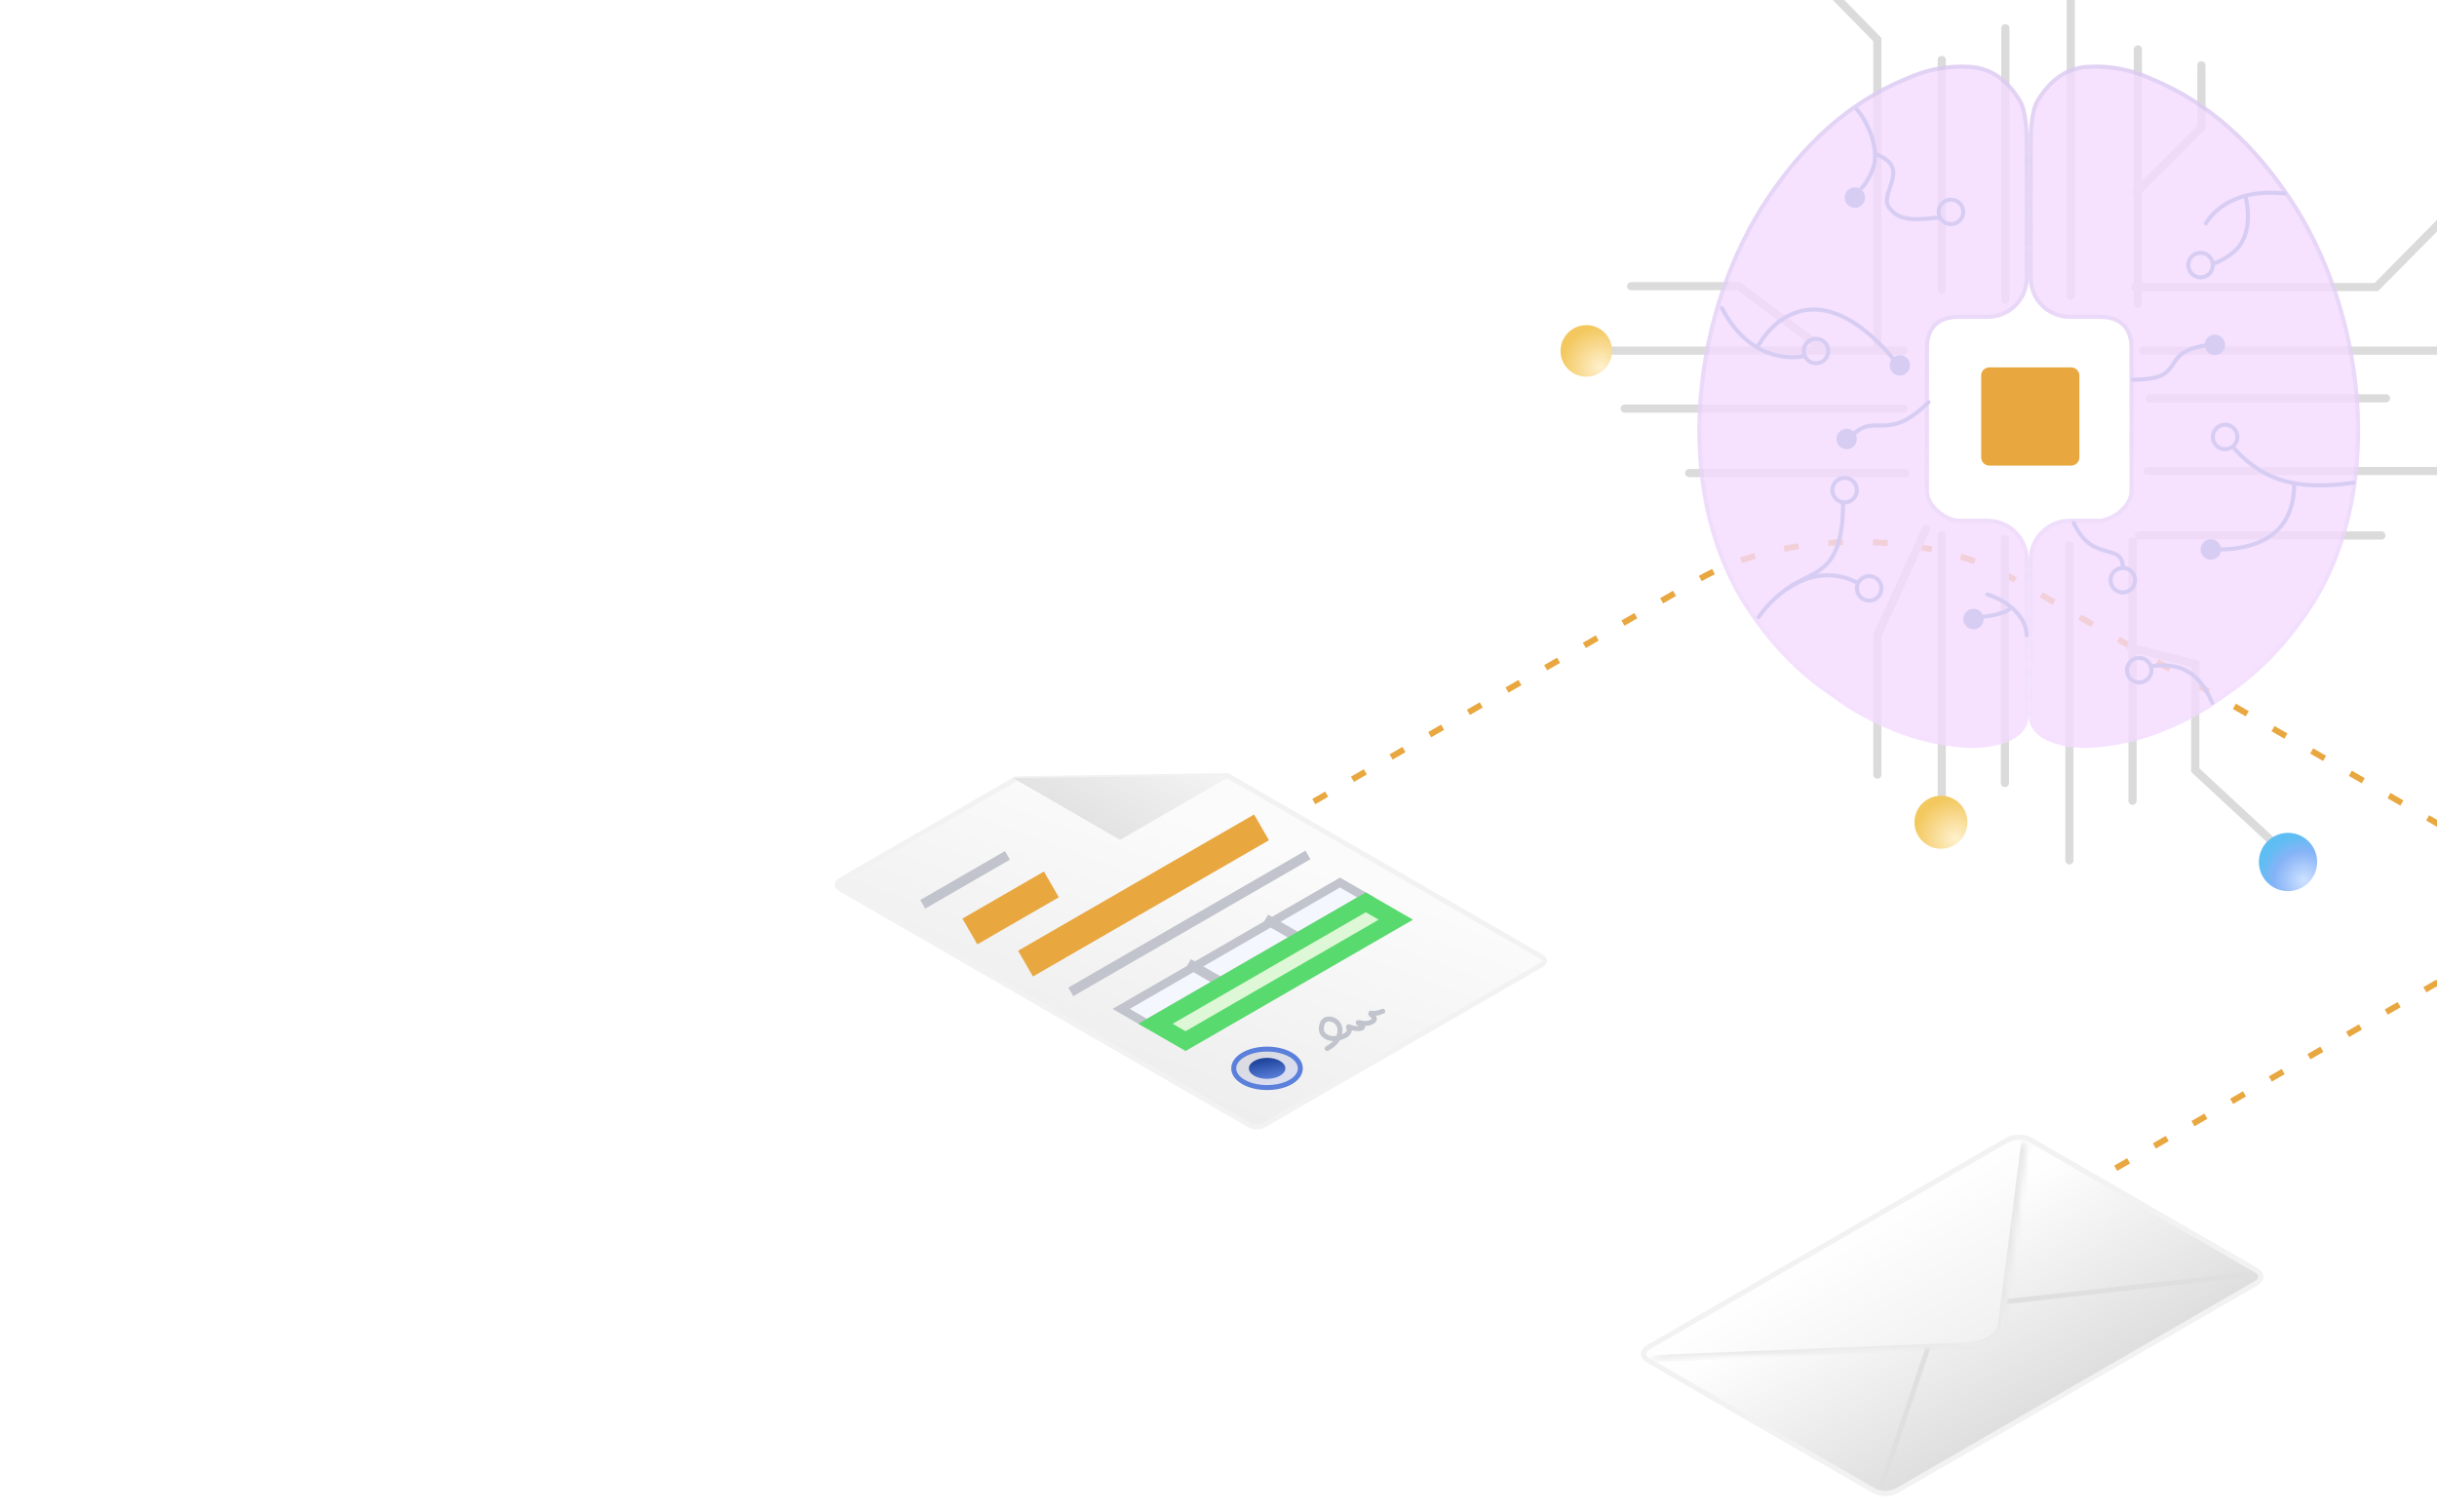 <svg width="403" height="250" viewBox="0 0 403 250" fill="none" xmlns="http://www.w3.org/2000/svg">
<g clip-path="url(#clip0_35961_18400)">
<path d="M210.865 136.242C214.332 134.241 253.435 111.666 280.785 95.877C295.286 87.506 318.779 87.516 333.28 95.888L404.548 137.032C416.306 143.82 416.306 154.825 404.548 161.613L340.68 198.485" stroke="#E9A740" stroke-linejoin="round" stroke-dasharray="2.46 4.92"/>
<g filter="url(#filter0_d_35961_18400)">
<path d="M226.642 165.87L254.908 149.552C255.57 149.169 255.57 148.595 254.908 148.213L202.997 118.244L168.021 118.767L138.971 135.538C138.258 135.95 138.258 136.582 138.971 136.993L178.744 159.955L206.657 176.069C207.319 176.451 208.313 176.451 208.975 176.069L226.642 165.87Z" fill="url(#paint0_linear_35961_18400)" stroke="#F2F2F2" stroke-width="0.819"/>
<path d="M205.63 168.915C203.497 167.684 203.458 165.663 205.63 164.409C207.802 163.155 211.304 163.177 213.436 164.409C215.567 165.639 215.567 167.685 213.436 168.915C211.306 170.145 207.761 170.145 205.63 168.915Z" fill="url(#paint1_linear_35961_18400)" stroke="#5A80DB" stroke-width="0.819"/>
<path d="M207.406 165.431C206.232 166.11 206.232 167.211 207.406 167.89C208.581 168.568 210.49 168.568 211.664 167.89C212.839 167.211 212.876 166.131 211.664 165.431C210.49 164.753 208.581 164.753 207.406 165.431Z" fill="url(#paint2_linear_35961_18400)"/>
<path d="M219.471 163.383C220.748 162.645 221.178 162.038 221.382 161.422C222.43 158.7 219.268 157.708 218.703 159.17C218.424 159.893 218.202 161.011 219.659 161.593C220.502 161.93 221.823 161.659 222.667 161.092C222.898 160.937 223.169 160.601 223.117 160.243C223.077 159.97 222.923 159.72 223.05 159.777C223.521 159.988 224.445 160.176 225.036 160.041C226.013 159.771 224.357 159.1 224.615 159.083C224.805 159.07 225.098 159.17 225.272 159.195C225.845 159.274 226.421 159.251 226.958 158.914C227.923 158.308 226.413 157.797 226.692 157.533C226.738 157.49 227.374 157.785 228.663 157.218" stroke="#C1C4CC" stroke-width="0.819" stroke-miterlimit="10" stroke-linecap="round"/>
<g opacity="0.2" filter="url(#filter1_f_35961_18400)">
<path d="M182.647 121.096C180.33 121.098 178.884 122.547 180.044 123.705L182.727 126.383C183.86 127.514 186.668 127.546 187.878 126.442L190.814 123.76" fill="black"/>
</g>
<path d="M167.513 118.651L185.217 128.871L203.666 118.221" fill="url(#paint3_linear_35961_18400)"/>
<path d="M169.588 149.341L208.615 126.81" stroke="#E9A740" stroke-width="4.917"/>
<path d="M177.076 154.011L216.29 131.373" stroke="#C1C4CC" stroke-width="1.639" stroke-miterlimit="10"/>
<path d="M152.592 139.529L166.597 131.444" stroke="#C1C4CC" stroke-width="1.639" stroke-miterlimit="10"/>
<path d="M160.383 144.026L173.865 136.243" stroke="#E9A740" stroke-width="4.917"/>
<rect x="1.419" width="41.791" height="4.917" transform="matrix(0.866 -0.5 0.866 0.5 184.175 157.539)" fill="#F5F7FF" stroke="#C1C4CC" stroke-width="1.639" stroke-miterlimit="10" stroke-linecap="round"/>
<path d="M196.523 149.326L208.17 156.05" stroke="#C1C4CC" stroke-width="1.639" stroke-miterlimit="10"/>
<path d="M209.295 141.952L220.941 148.676" stroke="#C1C4CC" stroke-width="1.639" stroke-miterlimit="10"/>
<rect width="40.152" height="5.736" transform="matrix(0.866 -0.5 0.866 0.5 191.084 159.287)" fill="#DEF7D6" stroke="#59DA6E" stroke-width="3.278" stroke-miterlimit="10"/>
</g>
<g filter="url(#filter2_d_35961_18400)">
<path d="M272.663 212.741L331.909 178.537C332.962 177.929 334.691 177.888 335.746 178.497L373.051 200.033C374.113 200.646 374.103 201.6 372.981 202.248L313.735 236.452C312.612 237.1 310.96 237.105 309.898 236.492L272.593 214.956C271.531 214.343 271.541 213.389 272.663 212.741Z" fill="url(#paint4_linear_35961_18400)" stroke="#F2F2F2" stroke-width="0.819"/>
<path d="M272.663 212.741L331.909 178.537C332.962 177.929 334.691 177.888 335.746 178.497L373.051 200.033C374.113 200.646 374.103 201.6 372.981 202.248L313.735 236.452C312.612 237.1 310.96 237.105 309.898 236.492L272.593 214.956C271.531 214.343 271.541 213.389 272.663 212.741Z" fill="url(#paint5_linear_35961_18400)" stroke="#F2F2F2" stroke-width="0.819"/>
<path d="M311.077 235.943L318.915 212.612" stroke="#DFDFDF" stroke-width="0.819"/>
<path d="M372.099 200.714L331.686 205.239" stroke="#DFDFDF" stroke-width="0.819"/>
<g opacity="0.3" filter="url(#filter3_f_35961_18400)">
<path d="M295.521 212.217L324.123 211.175C326.455 210.977 328.572 209.812 328.927 208.402L331.71 191.324" fill="black"/>
</g>
<mask id="path-21-inside-1_35961_18400" fill="white">
<path d="M272.834 214.685L325.14 212.571C328.408 212.443 331.18 210.931 331.404 208.955L335.277 178.636"/>
</mask>
<path d="M272.834 214.685L325.14 212.571C328.408 212.443 331.18 210.931 331.404 208.955L335.277 178.636" fill="url(#paint6_linear_35961_18400)"/>
<path d="M325.14 212.571L325.072 211.993L325.07 211.993L325.14 212.571ZM331.404 208.955L330.403 208.912L330.402 208.917L331.404 208.955ZM272.904 215.263L325.21 213.149L325.07 211.993L272.764 214.107L272.904 215.263ZM325.208 213.149C328.96 213.002 332.147 211.268 332.405 208.993L330.402 208.917C330.212 210.594 327.855 211.884 325.072 211.993L325.208 213.149ZM332.405 208.997L336.278 178.678L334.277 178.593L330.403 208.912L332.405 208.997Z" fill="#E8E8E8" mask="url(#path-21-inside-1_35961_18400)"/>
</g>
<path d="M342.507 60.75H328.974C328.227 60.75 327.621 61.356 327.621 62.104V75.636C327.621 76.383 328.227 76.989 328.974 76.989H342.507C343.254 76.989 343.86 76.383 343.86 75.636V62.104C343.86 61.356 343.254 60.75 342.507 60.75Z" fill="#E9A740"/>
<path d="M321.105 9.921L321.105 47.895" stroke="#DBDBDB" stroke-width="1.353" stroke-linecap="round"/>
<path d="M331.623 4.664L331.623 49.586" stroke="#DBDBDB" stroke-width="1.353" stroke-linecap="round"/>
<path d="M342.436 -3.361L342.436 48.91" stroke="#DBDBDB" stroke-width="1.353" stroke-linecap="round"/>
<path d="M353.529 8.169L353.529 50.263" stroke="#DBDBDB" stroke-width="1.353" stroke-linecap="round"/>
<path d="M364.043 10.798L364.043 21.058L353.334 31.767" stroke="#DBDBDB" stroke-width="1.353" stroke-linecap="round"/>
<path d="M405.525 77.884H355.11" stroke="#DBDBDB" stroke-width="1.353" stroke-linecap="round"/>
<path d="M405.525 57.977L354.431 57.977" stroke="#DBDBDB" stroke-width="1.353" stroke-linecap="round"/>
<path d="M394.572 65.864L355.445 65.864" stroke="#DBDBDB" stroke-width="1.353" stroke-linecap="round"/>
<path d="M393.803 88.542L353.755 88.542" stroke="#DBDBDB" stroke-width="1.353" stroke-linecap="round"/>
<path d="M301.91 58.044L287.516 47.317L269.738 47.317" stroke="#DBDBDB" stroke-width="1.353" stroke-linecap="round"/>
<path d="M314.768 57.974L263.346 57.974" stroke="#DBDBDB" stroke-width="1.353" stroke-linecap="round"/>
<path d="M314.768 67.565L268.673 67.565" stroke="#DBDBDB" stroke-width="1.353" stroke-linecap="round"/>
<path d="M315.105 78.223L279.33 78.223" stroke="#DBDBDB" stroke-width="1.353" stroke-linecap="round"/>
<path d="M352.318 107.098L363.027 109.805L363.027 127.355L377.047 140.346" stroke="#DBDBDB" stroke-width="1.353" stroke-linecap="round"/>
<path d="M318.49 87.476L310.454 105.068L310.454 128.078" stroke="#DBDBDB" stroke-width="1.353" stroke-linecap="round"/>
<path d="M321.105 88.491L321.105 132.416" stroke="#DBDBDB" stroke-width="1.353" stroke-linecap="round"/>
<path d="M331.547 89.168L331.547 129.48" stroke="#DBDBDB" stroke-width="1.353" stroke-linecap="round"/>
<path d="M342.209 90.183L342.209 142.268" stroke="#DBDBDB" stroke-width="1.353" stroke-linecap="round"/>
<path d="M352.65 89.506L352.65 132.416" stroke="#DBDBDB" stroke-width="1.353" stroke-linecap="round"/>
<path d="M353.078 47.462L392.973 47.462L405.964 34.318" stroke="#DBDBDB" stroke-width="1.353" stroke-linecap="round"/>
<path d="M310.451 57.367L310.451 6.544L297.307 -6.866" stroke="#DBDBDB" stroke-width="1.353" stroke-linecap="round"/>
<circle cx="320.969" cy="135.965" r="4.381" fill="url(#paint7_radial_35961_18400)"/>
<circle cx="262.327" cy="58.025" r="4.263" fill="url(#paint8_radial_35961_18400)"/>
<circle cx="378.362" cy="142.537" r="4.819" fill="url(#paint9_radial_35961_18400)"/>
<g filter="url(#filter4_bi_35961_18400)">
<path d="M355.91 12.744C365.668 16.785 372.93 23.744 378.831 32.499C391.273 50.963 394.975 79.975 382.915 99.624C379.511 105.012 375.427 109.726 370.434 113.543L365.668 116.91C359.541 120.727 353.187 123.196 345.925 123.645C342.067 123.87 335.484 122.909 335.484 118.195V92.551C335.484 88.814 338.514 85.785 342.25 85.785H346.97C349.239 85.785 352.145 83.469 352.145 81.224V57.543C352.145 53.053 348.761 52.725 347.173 52.725H342.25C338.514 52.725 335.484 49.696 335.484 45.959V23.494C335.484 22.617 335.486 18.581 336.621 16.56C338.663 13.193 341.386 10.948 345.244 10.723C348.875 10.499 352.506 11.172 355.91 12.744Z" fill="#F3DBFF" fill-opacity="0.8"/>
<path d="M355.768 13.051L355.768 13.051L355.781 13.056C365.461 17.065 372.676 23.972 378.55 32.689C384.736 41.868 388.755 53.681 389.724 65.644C390.693 77.608 388.611 89.696 382.628 99.445C379.243 104.802 375.187 109.483 370.234 113.27L365.481 116.628C359.392 120.42 353.094 122.863 345.904 123.307C344.004 123.418 341.446 123.234 339.377 122.455C337.309 121.676 335.823 120.347 335.823 118.195V92.551C335.823 89.001 338.701 86.123 342.25 86.123H346.97C348.207 86.123 349.576 85.499 350.627 84.604C351.675 83.712 352.483 82.486 352.483 81.224V57.543C352.483 55.198 351.59 53.876 350.432 53.163C349.304 52.468 347.98 52.387 347.173 52.387H342.25C338.7 52.387 335.823 49.509 335.823 45.959V23.494C335.823 23.058 335.823 21.844 335.963 20.491C336.105 19.127 336.384 17.676 336.913 16.731C338.919 13.425 341.555 11.277 345.264 11.061L345.265 11.061C348.84 10.84 352.415 11.503 355.768 13.051Z" stroke="url(#paint10_linear_35961_18400)" stroke-opacity="0.2" stroke-width="0.677"/>
</g>
<g filter="url(#filter5_bi_35961_18400)">
<path d="M315.059 12.744C305.3 16.785 298.039 23.744 292.138 32.499C279.696 50.963 275.994 79.975 288.053 99.624C291.457 105.012 295.542 109.726 300.535 113.543L305.3 116.91C311.428 120.727 317.782 123.196 325.044 123.645C328.902 123.87 335.484 122.909 335.484 118.195V92.551C335.484 88.814 332.455 85.785 328.718 85.785H324.164C321.895 85.785 318.99 83.469 318.99 81.224V57.543C318.99 53.053 322.373 52.725 323.961 52.725H328.718C332.455 52.725 335.484 49.696 335.484 45.959V23.494C335.484 22.617 335.483 18.581 334.348 16.56C332.306 13.193 329.583 10.948 325.725 10.723C322.094 10.499 318.463 11.172 315.059 12.744Z" fill="#F3DBFF" fill-opacity="0.8"/>
<path d="M315.2 13.051L315.201 13.051L315.188 13.056C305.507 17.065 298.293 23.972 292.419 32.689C286.232 41.868 282.214 53.681 281.245 65.644C280.276 77.608 282.358 89.696 288.341 99.445C291.725 104.802 295.782 109.483 300.735 113.27L305.488 116.628C311.577 120.42 317.875 122.863 325.065 123.307C326.965 123.418 329.523 123.234 331.592 122.455C333.66 121.676 335.146 120.347 335.146 118.195V92.551C335.146 89.001 332.268 86.123 328.718 86.123H324.164C322.927 86.123 321.558 85.499 320.507 84.604C319.459 83.712 318.651 82.486 318.651 81.224V57.543C318.651 55.198 319.544 53.876 320.702 53.163C321.831 52.468 323.154 52.387 323.961 52.387H328.718C332.268 52.387 335.146 49.509 335.146 45.959V23.494C335.146 23.058 335.146 21.844 335.005 20.491C334.864 19.127 334.585 17.676 334.056 16.731C332.05 13.425 329.414 11.277 325.705 11.061L325.704 11.061C322.129 10.84 318.554 11.503 315.2 13.051Z" stroke="url(#paint11_linear_35961_18400)" stroke-opacity="0.2" stroke-width="0.677"/>
</g>
<path d="M364.777 36.947C366.092 34.756 369.885 31.118 377.772 31.994" stroke="#D7CDF3" stroke-width="0.677" stroke-linecap="round"/>
<path d="M369.572 74.283C374.647 79.827 380.398 81.049 389.194 79.827" stroke="#D7CDF3" stroke-width="0.677" stroke-linecap="round"/>
<path d="M352.738 62.78C362.211 62.78 356.46 58.251 365.256 57.029" stroke="#D7CDF3" stroke-width="0.677" stroke-linecap="round"/>
<path d="M342.93 86.462C345.974 93.228 351.049 89.506 351.049 93.904" stroke="#D7CDF3" stroke-width="0.677" stroke-linecap="round"/>
<path d="M306.391 71.915C310.112 68.193 312.142 73.268 318.908 66.502" stroke="#D7CDF3" stroke-width="0.677" stroke-linecap="round"/>
<path d="M366.867 90.859C370.333 90.859 379.384 90.183 379.384 80.034" stroke="#D7CDF3" stroke-width="0.677" stroke-linecap="round"/>
<path d="M355.699 110.143C359.082 109.805 363.142 109.805 365.848 116.232" stroke="#D7CDF3" stroke-width="0.677" stroke-linecap="round"/>
<path d="M328.635 98.302C332.018 99.317 335.146 102.024 335.146 105.068" stroke="#D7CDF3" stroke-width="0.677" stroke-linecap="round"/>
<path d="M327.623 102.024C329.878 101.814 331.683 101.254 332.359 100.67" stroke="#D7CDF3" stroke-width="0.677" stroke-linecap="round"/>
<path d="M298.429 58.841C295.95 59.46 289.141 59.397 284.743 50.94" stroke="#D7CDF3" stroke-width="0.677" stroke-linecap="round"/>
<path d="M366.094 43.519C366.532 43.519 369.26 42.275 370.475 40.452C372.228 37.823 371.789 34.318 371.351 32.566" stroke="#D7CDF3" stroke-width="0.677" stroke-linecap="round"/>
<path d="M313.41 59.735C313.1 59.426 305.292 48.91 297.173 51.616C293.502 52.84 291.613 55.721 290.683 57.27" stroke="#D7CDF3" stroke-width="0.677" stroke-linecap="round"/>
<path d="M306.977 96.273C300.211 92.889 293.874 97.626 290.829 102.024" stroke="#D7CDF3" stroke-width="0.677" stroke-linecap="round"/>
<circle cx="309.098" cy="97.287" r="2.03" stroke="#D7CDF3" stroke-width="0.677" stroke-linecap="round"/>
<circle cx="305.038" cy="81.049" r="2.03" stroke="#D7CDF3" stroke-width="0.677" stroke-linecap="round"/>
<circle cx="367.963" cy="72.253" r="2.03" stroke="#D7CDF3" stroke-width="0.677" stroke-linecap="round"/>
<circle cx="351.049" cy="95.934" r="2.03" stroke="#D7CDF3" stroke-width="0.677" stroke-linecap="round"/>
<circle cx="363.903" cy="43.835" r="2.03" stroke="#D7CDF3" stroke-width="0.677" stroke-linecap="round"/>
<circle cx="322.629" cy="35.039" r="2.03" stroke="#D7CDF3" stroke-width="0.677" stroke-linecap="round"/>
<circle cx="306.731" cy="32.671" r="1.692" fill="#D7CDF3"/>
<circle cx="314.172" cy="60.412" r="1.692" fill="#D7CDF3"/>
<circle cx="305.377" cy="72.591" r="1.692" fill="#D7CDF3"/>
<circle cx="366.272" cy="57.029" r="1.692" fill="#D7CDF3"/>
<circle cx="326.352" cy="102.362" r="1.692" fill="#D7CDF3"/>
<circle cx="300.301" cy="58.044" r="2.03" stroke="#D7CDF3" stroke-width="0.677" stroke-linecap="round"/>
<circle cx="353.752" cy="110.82" r="2.03" stroke="#D7CDF3" stroke-width="0.677" stroke-linecap="round"/>
<circle cx="365.594" cy="90.86" r="1.692" fill="#D7CDF3"/>
<path d="M304.786 83.079C304.785 95.258 299.72 94.243 295.651 97.287" stroke="#D7CDF3" stroke-width="0.677" stroke-linecap="round"/>
<path d="M307.807 31.111C308.186 30.892 309.927 28.451 310.068 26.265C310.271 23.112 308.322 19.423 307.067 18.124" stroke="#D7CDF3" stroke-width="0.677" stroke-linecap="round"/>
<path d="M320.515 36.054C320.695 35.655 314.763 37.407 312.734 34.701C310.027 32.333 316.454 27.935 310.365 25.567" stroke="#D7CDF3" stroke-width="0.677" stroke-linecap="round"/>
</g>
<defs>
<filter id="filter0_d_35961_18400" x="125.934" y="115.952" width="141.973" height="82.694" filterUnits="userSpaceOnUse" color-interpolation-filters="sRGB">
<feFlood flood-opacity="0" result="BackgroundImageFix"/>
<feColorMatrix in="SourceAlpha" type="matrix" values="0 0 0 0 0 0 0 0 0 0 0 0 0 0 0 0 0 0 127 0" result="hardAlpha"/>
<feOffset dy="10"/>
<feGaussianBlur stdDeviation="6"/>
<feComposite in2="hardAlpha" operator="out"/>
<feColorMatrix type="matrix" values="0 0 0 0 0 0 0 0 0 0 0 0 0 0 0 0 0 0 0.05 0"/>
<feBlend mode="normal" in2="BackgroundImageFix" result="effect1_dropShadow_35961_18400"/>
<feBlend mode="normal" in="SourceGraphic" in2="effect1_dropShadow_35961_18400" result="shape"/>
</filter>
<filter id="filter1_f_35961_18400" x="168.982" y="110.444" width="32.485" height="27.459" filterUnits="userSpaceOnUse" color-interpolation-filters="sRGB">
<feFlood flood-opacity="0" result="BackgroundImageFix"/>
<feBlend mode="normal" in="SourceGraphic" in2="BackgroundImageFix" result="shape"/>
<feGaussianBlur stdDeviation="5.326" result="effect1_foregroundBlur_35961_18400"/>
</filter>
<filter id="filter2_d_35961_18400" x="259.307" y="175.771" width="127.029" height="83.464" filterUnits="userSpaceOnUse" color-interpolation-filters="sRGB">
<feFlood flood-opacity="0" result="BackgroundImageFix"/>
<feColorMatrix in="SourceAlpha" type="matrix" values="0 0 0 0 0 0 0 0 0 0 0 0 0 0 0 0 0 0 127 0" result="hardAlpha"/>
<feOffset dy="10"/>
<feGaussianBlur stdDeviation="6"/>
<feComposite in2="hardAlpha" operator="out"/>
<feColorMatrix type="matrix" values="0 0 0 0 0 0 0 0 0 0 0 0 0 0 0 0 0 0 0.05 0"/>
<feBlend mode="normal" in2="BackgroundImageFix" result="effect1_dropShadow_35961_18400"/>
<feBlend mode="normal" in="SourceGraphic" in2="effect1_dropShadow_35961_18400" result="shape"/>
</filter>
<filter id="filter3_f_35961_18400" x="284.869" y="180.672" width="57.494" height="42.197" filterUnits="userSpaceOnUse" color-interpolation-filters="sRGB">
<feFlood flood-opacity="0" result="BackgroundImageFix"/>
<feBlend mode="normal" in="SourceGraphic" in2="BackgroundImageFix" result="shape"/>
<feGaussianBlur stdDeviation="5.326" result="effect1_foregroundBlur_35961_18400"/>
</filter>
<filter id="filter4_bi_35961_18400" x="332.778" y="7.975" width="60.218" height="118.407" filterUnits="userSpaceOnUse" color-interpolation-filters="sRGB">
<feFlood flood-opacity="0" result="BackgroundImageFix"/>
<feGaussianBlur in="BackgroundImageFix" stdDeviation="1.353"/>
<feComposite in2="SourceAlpha" operator="in" result="effect1_backgroundBlur_35961_18400"/>
<feBlend mode="normal" in="SourceGraphic" in2="effect1_backgroundBlur_35961_18400" result="shape"/>
<feColorMatrix in="SourceAlpha" type="matrix" values="0 0 0 0 0 0 0 0 0 0 0 0 0 0 0 0 0 0 127 0" result="hardAlpha"/>
<feOffset/>
<feGaussianBlur stdDeviation="10.149"/>
<feComposite in2="hardAlpha" operator="arithmetic" k2="-1" k3="1"/>
<feColorMatrix type="matrix" values="0 0 0 0 1 0 0 0 0 1 0 0 0 0 1 0 0 0 0.9 0"/>
<feBlend mode="normal" in2="shape" result="effect2_innerShadow_35961_18400"/>
</filter>
<filter id="filter5_bi_35961_18400" x="277.973" y="7.975" width="60.218" height="118.407" filterUnits="userSpaceOnUse" color-interpolation-filters="sRGB">
<feFlood flood-opacity="0" result="BackgroundImageFix"/>
<feGaussianBlur in="BackgroundImageFix" stdDeviation="1.353"/>
<feComposite in2="SourceAlpha" operator="in" result="effect1_backgroundBlur_35961_18400"/>
<feBlend mode="normal" in="SourceGraphic" in2="effect1_backgroundBlur_35961_18400" result="shape"/>
<feColorMatrix in="SourceAlpha" type="matrix" values="0 0 0 0 0 0 0 0 0 0 0 0 0 0 0 0 0 0 127 0" result="hardAlpha"/>
<feOffset/>
<feGaussianBlur stdDeviation="10.149"/>
<feComposite in2="hardAlpha" operator="arithmetic" k2="-1" k3="1"/>
<feColorMatrix type="matrix" values="0 0 0 0 1 0 0 0 0 1 0 0 0 0 1 0 0 0 0.9 0"/>
<feBlend mode="normal" in2="shape" result="effect2_innerShadow_35961_18400"/>
</filter>
<linearGradient id="paint0_linear_35961_18400" x1="258.69" y1="147.778" x2="243.708" y2="188.949" gradientUnits="userSpaceOnUse">
<stop stop-color="#FBFBFB"/>
<stop offset="1" stop-color="#EEEEEE"/>
</linearGradient>
<linearGradient id="paint1_linear_35961_18400" x1="214.824" y1="169.716" x2="209.953" y2="161.28" gradientUnits="userSpaceOnUse">
<stop stop-color="#D9DDF7"/>
<stop offset="1" stop-color="#DBDBDD"/>
</linearGradient>
<linearGradient id="paint2_linear_35961_18400" x1="206.915" y1="165.715" x2="207.507" y2="168.863" gradientUnits="userSpaceOnUse">
<stop stop-color="#21469E"/>
<stop offset="1" stop-color="#597FDA"/>
</linearGradient>
<linearGradient id="paint3_linear_35961_18400" x1="194.814" y1="113.11" x2="185.591" y2="129.087" gradientUnits="userSpaceOnUse">
<stop stop-color="#F4F4F4"/>
<stop offset="1" stop-color="#E3E3E3"/>
</linearGradient>
<linearGradient id="paint4_linear_35961_18400" x1="318.138" y1="194.468" x2="342.357" y2="236.418" gradientUnits="userSpaceOnUse">
<stop stop-color="#FFFEFE"/>
<stop offset="1" stop-color="#EAEAEA"/>
</linearGradient>
<linearGradient id="paint5_linear_35961_18400" x1="318.138" y1="194.468" x2="342.357" y2="236.418" gradientUnits="userSpaceOnUse">
<stop stop-color="#FFFEFE"/>
<stop offset="1" stop-color="#D1D1D1"/>
</linearGradient>
<linearGradient id="paint6_linear_35961_18400" x1="312.798" y1="191.613" x2="329.792" y2="221.05" gradientUnits="userSpaceOnUse">
<stop stop-color="#FFFEFE"/>
<stop offset="1" stop-color="#ECECEC"/>
</linearGradient>
<radialGradient id="paint7_radial_35961_18400" cx="0" cy="0" r="1" gradientUnits="userSpaceOnUse" gradientTransform="translate(323.359 138.753) rotate(-144.462) scale(6.853 6.853)">
<stop stop-color="#FFF1CE"/>
<stop offset="0.078" stop-color="#FEEEC5"/>
<stop offset="0.647" stop-color="#F7D686"/>
<stop offset="1" stop-color="#F3C85E"/>
</radialGradient>
<radialGradient id="paint8_radial_35961_18400" cx="0" cy="0" r="1" gradientUnits="userSpaceOnUse" gradientTransform="translate(264.653 60.737) rotate(-144.462) scale(6.667 6.667)">
<stop stop-color="#FFF1CE"/>
<stop offset="0.647" stop-color="#F7D686"/>
<stop offset="1" stop-color="#F3C85E"/>
</radialGradient>
<radialGradient id="paint9_radial_35961_18400" cx="0" cy="0" r="1" gradientUnits="userSpaceOnUse" gradientTransform="translate(380.991 145.604) rotate(-144.462) scale(7.538 7.538)">
<stop stop-color="#CEE2FF"/>
<stop offset="0.647" stop-color="#86B3F7"/>
<stop offset="1" stop-color="#5EBEF3"/>
</radialGradient>
<linearGradient id="paint10_linear_35961_18400" x1="362.887" y1="10.681" x2="362.887" y2="123.675" gradientUnits="userSpaceOnUse">
<stop stop-color="#8D93C8"/>
<stop offset="1" stop-color="#8D93C8" stop-opacity="0"/>
</linearGradient>
<linearGradient id="paint11_linear_35961_18400" x1="308.082" y1="10.681" x2="308.082" y2="123.675" gradientUnits="userSpaceOnUse">
<stop stop-color="#8D93C8"/>
<stop offset="1" stop-color="#8D93C8" stop-opacity="0"/>
</linearGradient>
<clipPath id="clip0_35961_18400">
<rect width="369.159" height="351.966" fill="white" transform="matrix(0.866 -0.5 0.866 0.5 0 113.569)"/>
</clipPath>
</defs>
</svg>

